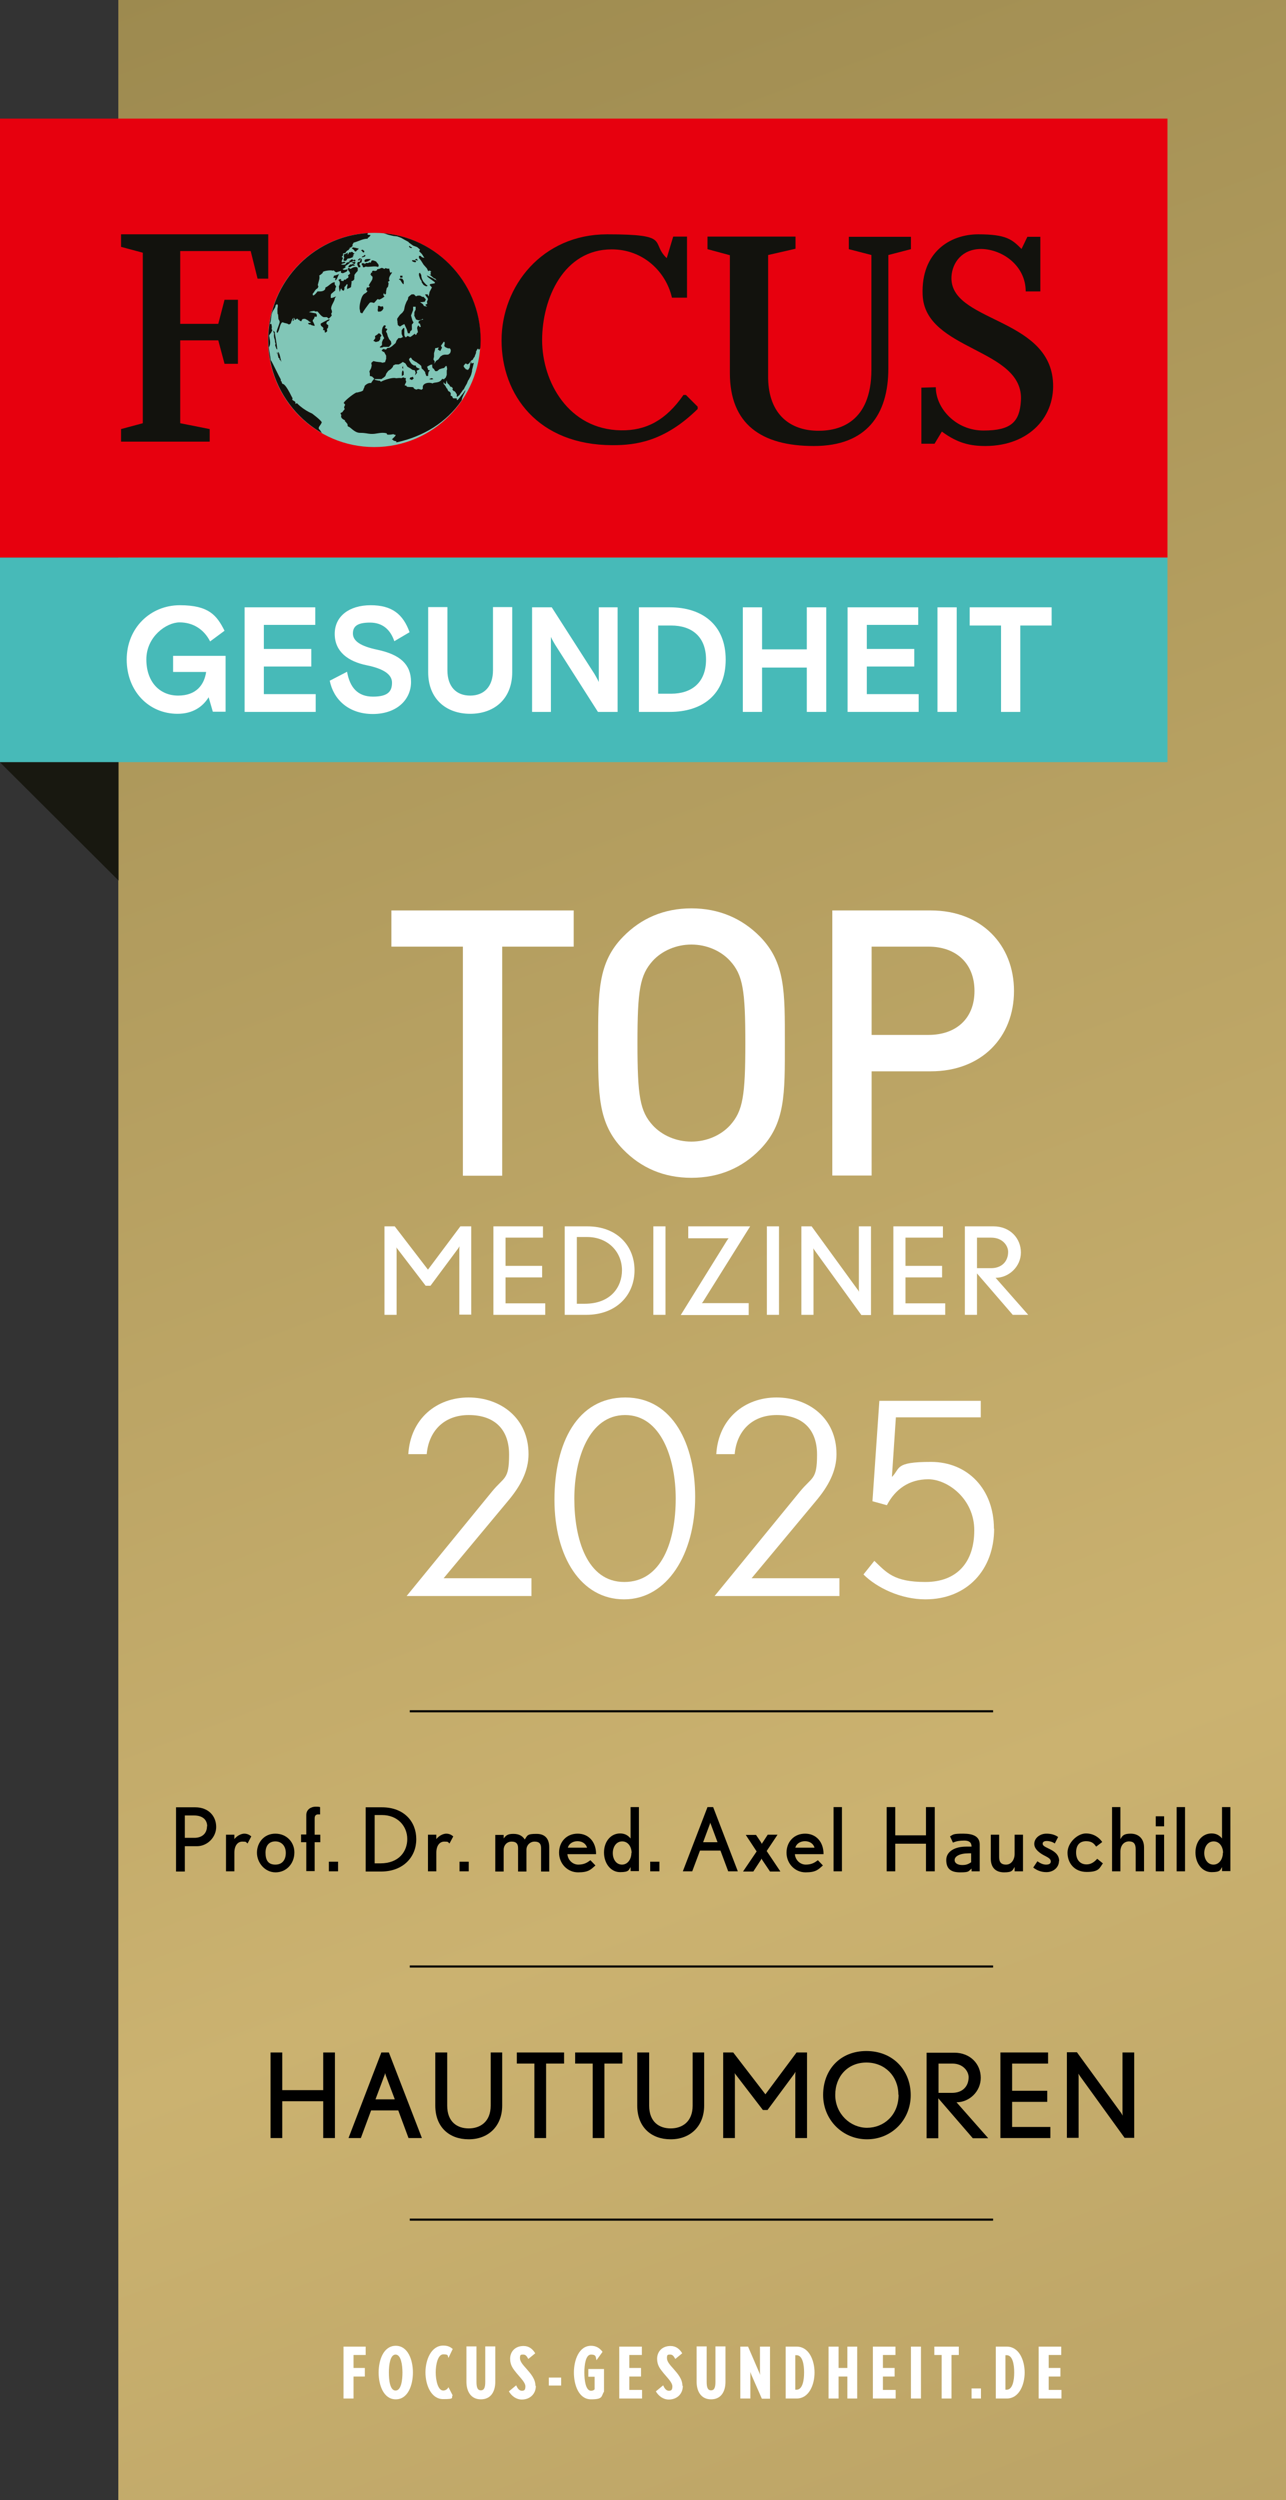 <svg viewBox="0 0 615.1 1195.1" xmlns="http://www.w3.org/2000/svg" xmlns:xlink="http://www.w3.org/1999/xlink"><rect x="0" y="0" width="615.1" height="1195.1" fill="#333333" stroke="none"/><clipPath id="a"><path d="m56.6 0h558.5v1195.1h-558.5z"/></clipPath><linearGradient id="b" gradientTransform="matrix(611.297 1881.38 1881.38 -611.297 -3413112.5 1108952.5)" gradientUnits="userSpaceOnUse" x1="0" x2="1" y1="1814.2" y2="1814.2"><stop offset="0" stop-color="#a28c55"/><stop offset="0" stop-color="#9d8a4f"/><stop offset=".5" stop-color="#cbb270"/><stop offset="1" stop-color="#a28c55"/><stop offset="1" stop-color="#9d8a4f"/></linearGradient><clipPath id="c"><path d="m0 0h615.1v1195.1h-615.1z"/></clipPath><clipPath id="d"><path d="m128.3 162.5c0 28.3 22.8 51.2 50.8 51.2s50.8-22.9 50.8-51.2-22.8-51.2-50.8-51.2-50.8 22.9-50.8 51.2"/></clipPath><clipPath id="e"><path d="m0 0h615.1v1195.1h-615.1z"/></clipPath><g clip-path="url(#a)"><path d="m56.6 0h558.5v1195.1h-558.5z" fill="url(#b)"/></g><g clip-path="url(#c)"><path d="m240.2 452.5v109.5h-18.8v-109.5h-34.2v-17.3h87.2v17.3" fill="#fff"/><path d="m363.5 549.5c-8.5 8.7-19.5 13.5-32.8 13.5s-24.1-4.8-32.6-13.5c-12.2-12.5-12-26.5-12-50.9s-.2-38.5 12-50.9c8.5-8.7 19.4-13.5 32.6-13.5s24.2 4.8 32.8 13.5c12.2 12.5 11.9 26.5 11.9 50.9s.3 38.4-11.9 50.9m-14.3-90.2c-4.4-4.8-11.2-7.8-18.5-7.8s-14.1 3-18.5 7.8c-6.1 6.8-7.3 13.9-7.3 39.3s1.2 32.6 7.3 39.3c4.4 4.8 11.2 7.8 18.5 7.8s14.1-3 18.5-7.8c6.1-6.8 7.3-13.9 7.3-39.3s-1.2-32.6-7.3-39.3" fill="#fff"/><path d="m445.2 512.1h-28.3v49.8h-18.8v-126.7h47.1c24.2 0 39.8 16.4 39.8 38.5s-15.5 38.4-39.8 38.4m-1.1-59.6h-27.2v42.2h27.2c13.1 0 22-7.7 22-21s-8.9-21.2-22-21.2" fill="#fff"/><path d="m0 364.3v.1l56.7 56.5v-56.7z" fill="#181810"/><path d="m0 266.5h558.4v97.8h-558.4z" fill="#47bab8"/><g fill="#fff"><path d="m60.6 315.3c0-15.2 11.4-26 25.4-26s17.7 4.9 21.4 12.2l-6.9 5.1c-3-5.9-8.3-9.1-14.6-9.1s-15.9 6.8-15.9 17.7 6.5 17.3 15.2 17.3 12.5-5.2 13.4-11.3h-15.8v-7.7h25.1v26.7h-6.1l-2-6.9c-2.9 4.6-7.6 7.9-14.9 7.9-13.7 0-24.3-10.8-24.3-26"/><path d="m117 290.3h33.8v8.4h-24.6v11.5h22.7v8.4h-22.7v13.2h24.8v8.5h-34"/><path d="m157.9 325.3 8.1-4.2c1.3 7.4 5 11.9 12.4 11.9s9.1-2.7 9.1-6.7-4.2-6.7-12.1-8.3c-8.9-1.8-15.3-6.5-15.3-15s7-13.7 17.2-13.7 15.5 4.3 18.6 12.9l-7.3 4.3c-1.9-5.7-5.8-8.9-11.6-8.9s-8.2 1.6-8.2 5.2 3.6 6.1 11.8 7.8c10.7 2.3 16 6.9 16 15.4s-6.9 15.3-18.3 15.3-18.8-6.8-20.6-16"/><path d="m204.8 321.3v-31.1h9.2v30.2c0 7.8 4.2 12.1 10.9 12.1s10.9-4.4 10.9-12.1v-30.2h9.2v31.1c0 12.8-8.6 19.9-20.1 19.9s-20.1-7.1-20.1-19.9"/><path d="m254.5 290.3h9.4l20.4 31.8s1.7 2.9 2.1 3.9v-35.7h9v50h-9.4l-20.4-32s-1.7-2.8-2.1-3.9v35.9h-9"/><path d="m305.6 290.3h14.8c15.3 0 26.7 8.2 26.7 25s-11.3 25-26.7 25h-14.8m15.4-8.7c9.9 0 16.7-5.4 16.7-16.3s-6.7-16.3-16.7-16.3h-6.2v32.6z"/><path d="m355.3 290.3h9.2v20.1h21.4v-20.1h9.3v50h-9.3v-21.2h-21.4v21.2h-9.2"/><path d="m405.4 290.3h33.8v8.4h-24.6v11.5h22.7v8.4h-22.7v13.2h24.8v8.5h-34"/><path d="m448.4 290.3h9.2v50h-9.2z"/><path d="m478.8 299h-15v-8.7h39.2v8.7h-15v41.3h-9.2"/></g><path d="m0 56.7h558.4v209.8h-558.4z" fill="#e7000e"/><path d="m128.2 162.5c0-28.3 22.8-51.2 50.8-51.2s50.8 22.9 50.8 51.2-22.7 51.2-50.8 51.2-50.8-22.9-50.8-51.2" fill="#81c6b7"/></g><g clip-path="url(#d)"><path d="m133.1 171c.2 0 .5.2.6.4v.5c.5.2.7.7.8 1.1v-.4c-.4-1.2-.6-3.4-1.4-4.4-.2.3-.2.8 0 1.2h-.2c-.1-.4-.2-.8-.4-1.1v.7c.4.2.6 1.5.7 2.1m-.8-4.2h.4s-.2-.2-.2-.2c0-.3-.4-3.3-.8-5.4-.2-1.2-.4-2.1-.4-2.2.3-.4-.6-.8-.7-1.1 0 .5.2 1 .4 1.5-.1.3-.1 1.2 0 1.8 0 .2.1.5.2.6 0 .4.4 1.1.2 1.5l.3.8-.2.9c0 .1.7 1.7.7 1.8m60 12.8.8-.5v-1.4s-.4-.8-.4-.8l-.3.4-.2.9v1.5zm-36.2-24.8.2-1.1h-1.3c-.8.4-1.5.8-1.6.9-.2 1.4 1 1.3 1.3 2.2l-.2.9h.7c.1.3.2.8.2 1.2.4 0 .9-.4 1.1-.7 0-.3 0-.8-.2-1l.6-.6v-.5c-.1 0 .2-.4.2-.4-.1-.4-.6-.8-.9-.9m21.3-29.6-.5.3-.4-.3-.3.4c-.4.1-1 0-1.3 0l-.3.4h-.7s.5-.3.5-.3c-.4.1-1 0-1.4 0-.1.3-.1.7 0 .9l.4.3v.5s.3.3.3.3c.4 0 .8-.2 1.2-.4 1.1.5 4.4-.5 5.7.2l.3-.2c.5-1-.7-1.6-1.1-2.4-.7-.2-2.4-1.3-2.4.4m15.4 49.7-.5.3v.4s.4.6.4.6v-1.4zm-18.4-49.9c.9.1 2.4-.6 2.8-1.4-.5.1-3.7-.4-2.8 1.4m-27.2 29.3.5.6h.7c.5.5 1.3.5 2 .7 0-.5-.3-1.2-.6-1.6v-.4s-1.6 0-1.6 0c.2.2.3.4.4.6-.3-.2-1.1 0-1.4.1m10.4-1.6-.2-.3c-.2 0-1.4.6-2.5 1.2h1.3c.5-.1 1-.5 1.3-.9m41.7-29.2-.7.3h-.2s.4.3.4.3l1.1.3-.5-.8zm-2.2 57.9.2-.2.6-.5-.5-.8-.7.3h-.4s-.4.8-.4.8l.8.3.4.2zm4.2-47.9.2.5.2.3v.5c.1 0 .8 1.1.8 1.1l.4.3 1 .5.7-.3-.6-.4-.9-.9-.9-1.1v-.4h-.2l-.3-.9-.2-1v-.5c-.1 0-.6-1-.6-1l-.5.3v.9s.4 1.3.4 1.3l.4.9zm-5.4-16.2-.3.4.6.6h.4s.4.1.4.1c0-.1 0-.1 0-.1v-.3s-.6-.2-.6-.2l-.6-.6zm1.2 6.9v.4s.7.4.7.4l.9.2.4-.6-.8-.4h-1.1zm9.2 57h.1l.9-.2-.6-.4h-.5c0 .1-1 .4-1 .4l1 .2zm-15-47.7.5.7.7 1.1.6.4v-.9s0-.7 0-.7l-.3-.5-.3-.5-.9-.2-.8.3.3.4zm1.2-1.9h-.4-.7v.9s1.1 0 1.1 0zm-19.1-12.4c-.2 0-.6.1-.7.3l.6.4v.2c.1.2.5.4.8.4l.2-.7c-.2-.1-.7-.4-.8-.7m9.8 46.5h1.3 1.4l.6-.6.6-.8-.2-1.2-.9-1.1-.3-.7-.3-.6-.4-1.5-.5-.8.7-1.2-1.2-.5.5-1.1-.7-.2h-.2s-.7 1-.7 1l-.3 1.3v1.5c.1 0 .5 1.3.5 1.3l.5.9v.2c.1 0-.5.6-.5.6l-.5 1.3v1s0 .4 0 .4l-1.1.9.4.3 1.2-.2zm-9.5-43.3h-.5c0 .1-.3.5-.3.5.5 0 1.6-.2 1.8-.8-.2-.7-.8 0-1 .2m-14.1 9.5c0 .3-.2.7-.4.8l1.3.3-.3.6s.1.5.1.5l.5-.5c.6-.8.7-1.7 1.3-2.6-.8.3-1.6.7-2.5.8m8-3.3-.6-.2c.2-.5-.7-.2-.7.1v.2c0 .3.3.6.4 1l.4.3c0 .2.1.6.3.8-.3.4-.7.7-1.1.9l.3.6-.2.7c-.5 0-.9.5-1.2.8s0 0 0 0h-.7s-.4.7-.4.7l-1.3-.3.3-.4v-.2s-.6-.1-.6-.1l-.5.3-.3.2c1 .6.9 2.1.3 2.9 0 .9.3 1.8.3 2.7.3-.4.5-1 .6-1.5h.4s.1.6.1.6l.8.4c.5-.4.5-1.3.4-1.8.4-.1.9-1 1.2-1.4l.4.3c-.2.7-.4 1.4-.2 2.1.5-.4 1.3-.5 1.8-1 0-.9.4-1.9.2-2.8.5 0 .9-.3 1.2-.7 0-.1.1-.2.2-.3-.2-.7.2-1.3 0-1.9.5-.9 1-1.3 1.6-2 0-.1 0-.5 0-.8 0-.2 0-.4 0-.6-.7-1-2.6-.2-3.3.4m6.3-17.2h-.4c-25.3 2.6-46.6 24.6-46.6 51.1s11.4 36.1 26.7 45.1c0 0 .1-.4.1-.5 0-.2-.5-.9-.7-1.1v-.2c-1.9-1.3.3-2.2.7-3.9-.8-1.3-4.5-4-4.6-4.1-2.1-.9-4-2.1-5.8-3.6-.5-.4-1-.9-1.5-1.4-.2.2-.5.3-.7.3v-.7c.1 0-.2-.3-.2-.3-.3-.3-.9-.5-1.2-.8-.2-.2-.2-.5 0-.4v-.5c-.2-.3-.7-1.3-1.3-2.5-1.1-2-2.5-4.4-3.5-4.3-.2-.3-.4-.7-.4-1.1l-.4-.3c0-.2 0-.4 0-.6s0 0 0 0c0-.2-.2-.5-.3-.7-.5-.8-2.3-4.6-3.5-6.9-.5-.9-.8-1.6-1-1.7v.5c0-.9-.4-3.3-.7-5-.1-.8-.2-1.4-.2-1.7.9-1.3.6-3 .3-4.5 0-.3-.1-.7-.2-1 0-.2.8-1.4 1-1.4 0-.5.5-.8.5-1.3l-.3-.6c.3-.8 0-1.6-.1-2.4-.2.2-.5.1-.7 0 .1-.3.2-.6.3-.9.3-1.3.3-3 .7-4.2.3-.9.7-1.5 1.1-2.1.2-.3.3-.6.5-.9 0-.2.1-.5.1-.7l.6-.6c.3 0 .4.4.5.6 0 .4-.1 1-.2 1.6 0 .9 0 2 .1 2.6h.2s.2 2.3.2 2.4c.3.3.5.8.6 1.2-.2 1.3-1.2 3.3-1.5 4.8l.3.6c1.3-1.4 1-3.8 2.3-5.1h.5c.8.5 1.9.3 2.7 1 .4 0 .9-.4 1.1-.7 0-.2 0-.4.1-.5.1-.5.4-.8.5-1.3.2-.3.5-.6.8-.7-.3.4-.5 1-.6 1.5-.2 0-.4.2-.5.3 0 0 .8-.5 1-.5 0-.4.2-1 .5-1.3v.7c-.1 0 .2.3.2.3 1.4-.9.7-.8 1.8.2v-.5c.1 0 .2.5.2.5.2.3.8.6 1.1.3.2-.3 0-.2-.2-.1 1-1.2.4-.7 1.8-.9.3.2 1.8.8 1.8 1.2.1 0 .2.1.3.2h1.6v-.8c.4-.3.9-1.1.9-1.7l.9.2.2-.9-.5-.8-3.3-.6c.8-.4 1.8-.5 2.6-.6l.2.3h1.3c.9 1 1.6 2.2 2.9 2.7h1.6l.8.7c.6-.4 1.1-1 1.5-1.5l-.3-.8.4-.8c0-.5-.2-1.1-.4-1.6s0-.1 0-.2c0-1.6 1.6-3.2 1.8-5l.6-.6c-.9 0-1.6.8-2.6.6 0-.3 0-.7 0-1.1 0-.3.1-.5.2-.8l2-1.7c-.2-.5.1-1.4.4-1.8l-.7-1.1v-1c-1.6 0-2.8 1.9-4.4 2.5l-.2.9c-.9 1.2-2.4 1-3.6 1-.4.5-1.1 1.4-1.7 1.8-.2 0-.4.2-.5.2v-.2l-.2-.6c1-1 1.1-2 2.4-2.7l.4-.8-.3-.8c.2-.9.5-1.7.7-2.6.1-.6.2-1.2 0-1.9.6-.3 1.2-.8 1.7-1.3v-.4c.8-.6 3.9-1 4.8-.6l.3-.2.6.4v.2s.8.4.8.4c.7-.3 1.5-.5 2.2-.7v.9s.9.2.9.2c.6-.2 1.2-.5 1.8-.8l.4-.6v-.5c-.6.2-1.2.3-1.8.3l-.6-.4c.2 0 .5-.2.7-.3s0 0 0 0c.3-.2.7-.4.9-.7l-.4-.3c.9-.6 1.9-1.2 2.7-2-.6 0-1.3 0-1.9.3l-.6.8c-.4.2-1.6.2-2.1 0l1-.5h.4s.8-.4.8-.4c-.2-.2-.5-.4-.8-.4l-.7.3-.4-.3c0-.6.5-1.1.6-1.7v-.2l-.6-.4.6-.6c.1-.3.1-.7 0-.9l.5-.3h.7c.3-.8 1-1.4 1.7-1.6v-.4s.6-.3.6-.3l-.3-.2h-.1c0-.1 1-.3 1-.3v-.2s.6-.4.6-.4c-.4-.8.4-1.2.4-1.6 2.4-.6 4.3-1.9 6.8-1.9v-.4c.4-.1 1.4-1 1.3-1.4-1.2.1-1.6-.4-1.5-.4l.6-.7-.9-.3m8.3-.8-1.3 1.1 1.5.4 2.1.7 2.2.5 1.8.2 1.9.7 1.4.8 2.2 1.2v.2s2.1 1.5 2.1 1.5l1.9.7.5.4.9.8-.4.8 1.3 1.3 1.2 1.9-1.1-.3-.8-.7h-.7v1l1 1.3 1.2 1.9 1.6 1.8s.6 1.3.6 1.3l.8-.3.8.7h-.5c0 .1.2 1.3.2 1.3h-.4c0-.1-.4-.2-.4-.2l1.9 1.6.4.3.6.2s0 0 0 0l1.3 1.6-.7-.8-.4-.3h-.4s-.4-.4-.4-.4h-.1l-.7-.4-2.7-1.3.2.3.3.5.4.3.8.6 2.2 1.6v.5s-2.2.4-2.2.4l-.3.4 1.1 1.2-1.1 2.1-.3 1.4-.2.8-.4-.8v-.2h-1.2v.3c.1 0 .7 1 .7 1l.4.4.2.7-.5 1.1.2 1-1 .5.9.9-1.3-.3h-.2s-.5-.9-.5-.9l-1.4-1h1.1s1.2-.2 1.2-.2l.5-1.1-1.1-1.2h-.7c0-.1-1-.6-1-.6h-1.1s-.7.3-.7.3h-.2s-.6-.6-.6-.6l-.3-.3h-1.1s-.4.3-.4.3l-.4.3-.8.7-.2 1.1-.7 1.2-.6 1.5-.3 1.1v.2s0 0 0 0l-.3 1.3-.7 1-1.2 1.1-.3.4-1 1.4v1s.1 0 .1 0v.7s.2 1.4.2 1.4l1 .7 1.1-.7 1-.5.6 1.3.6 1.3.5 1.8h.9s.2-.9.2-.9l.8-.7v-.5c.1 0 0-.7 0-.7v-1.4s.4-.4.4-.4l.4-.6-.5-.8s0 0 0 0l-.7-2.5.5-1.3.5-1.3v-1.2-.4s1.2 0 1.2 0v.4 1s-.6 1.2-.6 1.2v1.4s-.1.2-.1.2l.9 1.9 1.2.4 1.2-.2.8-.5.2.4h-.5c0 .1-.7.2-.7.2l-.3.2h.1s-.1 0-.1 0h-.2c0 .1-.5.5-.5.5v.7s.7.4.7.4v-.2s.1.7.1.7l.3.8-.5.3-.7-.9-.4.6-.2.7.2 1 .2 1-.6.6v.4s-.6.3-.6.3l-.3-.6-1.4 1.1-.8.5-1.2-.5h-.1l-.8.7-.6-.7v-.2c-.1 0-.1-.9-.1-.9v-1.2s0-1.5 0-1.5h-.4c0-.1-.9 1.1-.9 1.1v1.7s.4 1 .4 1l.2.5-1 .5h-1.1s-.9 1.1-.9 1.1l-.5 1.3-.8.7-.9.8-1.1.7-1.2.2-.3.4-.3.3-1.3-.3-.8.7.8.7h.4s1 1.8 1 1.8v1.6c-.1 0-.5 1.5-.5 1.5s-1.2.3-1.2.3l-1.1-.3h-.4s-1.6-.2-1.6-.2l-1.3-.3-.6.5-.4.4.2 1.2-.3 1.3-.8 1.5.2 1v1.2s1.1.3 1.1.3l.7.7.4.5h.9s.7 0 .7 0h1.8s.5-.4.5-.4l.5-.3.8-.7.5-1.3.9-1.2 1.3-.9.9-1 .2-.7 1-.5h1.6s1-.5 1-.5l.7-.5.3-.2.3.2.9.5.5.8.5.8 1.4.8 1 .7 1.1.2.4 1.1-.3 1.3 1-1.2-.2-1 1-.5.5-.4-1.2-.5-.6-.4v-.4c.1 0-.3-.3-.3-.3h-.7s-1-.6-1-.6l-.7-.9v-.2h-.1l-.5-.9v-.5c-.1 0 .7-.7.7-.7l.4.3.3.6.8.6 1 .6h.2c0 .1.6.5.6.5l1 .7.8.7.2 1.2.8.7.9 1.1v.5c.1 0 .5 1.3.5 1.3h.9s0-.8 0-.8l.2-1.1.6-.8-.9-.2v-.5c-.1 0-.4-1-.4-1l.8-.5 1-.5h.9s.9-1 .9-1v-.3-.3s-.6-.9-.6-.9l.3-1.3v-1.7s.5-1.7.5-1.7v-.4s.1-.3.1-.3h.5c0-.1 1.2-.3 1.2-.3l-.3.6-.2.4.6.3.6.4.6-1.2.2-.3v-.2s-.5-.8-.5-.8l.7-1 .7-1 .4.3v.7s-.2 1.1-.2 1.1l.6.6 1.2.5h.9s0 0 0 0l.4.7v.5c.1 0-.3 1.1-.3 1.1l-.9.7h-.5c0 .1-1.1 0-1.1 0l-1 .2-1.1.7-1 1.4-1.1.7-.7 1.1-1 .2-.2 1.1.2 1 .6.4.7 1.1h.9s1.1-.9 1.1-.9l1.2-.4 1-.2.9-1h.2s.2.3.2.3l.2 1.2-.2.7v.9s0 1.2 0 1.2l-.3.8-.2.5c-.3.2-.6.5-.8.8l-.9-.2c-1.3 2.3-3.8 1.4-4.6 2.2-1.6-.8-5.3-.2-4.6 2.4l-.6.6-1.7-.4-.7.3c-.6 0-1.4-.4-1.6-1.1-.9-.2-2.5 0-3.1-.3l-.3-.5h-.7c0-.7.6-1.2.7-1.9l-.3-.8.2-.9h-.5c0 .1-.6-.3-.6-.3-.4 0-.8.2-1.2.4-.5-.3-1.9 0-2.5 0-1.3-.6-5.7.8-7 1.6h-.4s-.2-.4-.2-.4c-.8 0-1.6-.2-2.4-.4l-.3-.5c-.5.2-1.3 1.5-1.6 2-1.1-.2-2.3.5-3.1 1.4 0 .6-.4 1.1-.6 1.6v.3c-.4.8-2 .9-2.8 1.2h-.4c-.7 0-5.3 3.5-6.1 4.8 0 .1-.1.2-.1.3.3.2.6.5.7.9-.3.3-.5.9-.5 1.3l.3.6c-.2.4-1 1.1-1 1.4-.3.2-.7.4-1 .5 0 .4.2.8.4 1-.6 1.3.8 2.1 1.7 2.5v.5c.6.3.7.9 1.2 1.2-.2.2.3.5 0 .7l.3.6c1.1 0 2.9 3 5.7 3s3.3.4 5.1.5c2.8.2 4.7-1 7.6-.3l.3.6c.6.2 2.4 0 3-.2l.4.3h.5c.7.5-2.1 2.2-1.5 2.4h.4c0 .1.2.4.2.4l1.5.4-.3.4h.5c12.7-2.8 23.7-9.5 30.9-20 .1-.3.3-1.4.4-1.6.3-.4.4-1.1.7-1.5.2-.3.2-.6.4-.8.1-.2.1-.2.2-.4v-.3s.1-.3.1-.3h-.1c0 .1-.2.4-.2.4l-.4.6-.6.8c-.5.5-.8 1-1.3 1.6l-1 1.2c-.3.3-.4 0-.6 0 .9-1-1.4-.6-1.6-.7-.7-.6 0-.9-1.1-1.2l-.2-.3c.4-.9-.2-1.7-1-1.9-.1-.2-.3-.5-.4-.7 0-.2-.2-.4-.2-.6h-.2c-.4-.7-.8-1.7-1.4-2l-.2-1c.4.2.6.7.9.9l.3-.2.3-1.6.4 1.3.9.9.5.8.7.2.5.6-.2.7s.4.3.4.3v.2s.6.2.6.2l.6.6v.2s.5.6.5.6v.7.9-.2s1.2-.9 1.2-.9l.7-1 .3-.4.9-1.3h.2c0-.1.8-1.6.8-1.6l.7-1.2.6-1.5.3-.4.8-1.5s0 0 0 0l.4-1 .4-1.6v-.5s.4-1.6.4-1.6l.4-1.6-.2-.3-.5.3h-.4s-.2-1.1-.2-1.1l-.4 1.6-.3 1.6-.7 1h-.4s-.2-.4-.2-.4l-.3.4-.3-.6h-.2s-.5-.7-.5-.7l-.2-.3v-.4s.8-1 .8-1h.4s.6.4.6.4l.8-.5.7-1 .5-.5s.5-.2.5-.2l.4-.8.6-.8v-.2s.6-1.5.6-1.5v-.7c.1 0 .7-1.3.7-1.3l.2.3v-.2s.1-.2.1-.2l.2.3.2.3.5-.5.2-.4v-.3l.3-.6c.1-1.4.8-2.8.8-4.2 0-26.7-21.6-50.2-47.2-52.6m-14.8 14.2v-.2c-.1 0-.3-.1-.5-.1.3 0 .6-.2.9-.3-.2 0-.3-.2-.4-.3.2-.3.5-.6.8-.7-.4 0-.8-.3-1-.7-.3-.1-.7-.1-.9 0l-.3.4v-.4s-.4.1-.4.1c-.2.2-.4.5-.4.8l-.5.3.2-.9h-.2c-.5.3-1.1.8-1.8.7.4.7-.3.7.3 1.7 0 .1-.2.2-.2.4-.1.2-.2.4-.2.7.2.6.8.4 1.3.3.2-.4.4-.7.7-1 1 0 1.8-.4 2.7-.8m10.7 40.7 1.5-.4.7-1v-.9s.6-.8.6-.8l-.7-.9-.7-.2-.6.6-1.1.7v.6h.1v.5s-.9 1.2-.9 1.2l1 .5zm1.7-14.6h.7s.8-.6.8-.6l.5-.8v-.2c.1 0-.3-1-.3-1l-.3.2h-.9s-.4-.3-.4-.3h-.7v.8.5s-.1.2-.1.2v1s.6.4.6.4zm5.9-18.6c-.2-.1-.5 0-.7 0l-.4-1.7v-.3c-.6.3-1.3 0-1.9-.2v.2s-.4.2-.4.2h-.1s0 0-.1 0c-1.2-.8-1.4-.3-2.2 0-.3 0-.6.2-1.1.2v.4c-1.1.9-1.5 0-2.2.4l-.3.4.2.3-.8.3.2.3-.4.6h.4c0 .4.3.6.6.7.2.4.1.9 0 1.4-.5 1.2-1.7 2.4-1.7 3.2h.6c0 .1-.6.7-.6.7h-.9c0 .1-.3 1.3-.3 1.3l.6.4c-.7 1.2-1.4 1-2.1 1.9-.5.6-1 1.7-1.5 4.1-.2 1.1-.2 1.7-.2 2.2 0 .6.3 1.1.3 2l.6.4h.5c.1-.4.8-1.4 1.5-2.4.9-1.2 1.8-2.5 2.1-2.7.6-.2 1.2 0 1.8.2.6-.2 1.1-1.4 2-1.9l.4.3c.8 0 2.1-1 2.8-1.5-.3 0-.5-.4-.6-.8 0-.1 0-.2 0-.3l.4-.6v.5c.1 0 .5.3.5.3l.4-.6c-.2-.8.2-1.7.3-2.5l.6-.6.3-1.6-.3-.8.8-.5c-.2-.3-.3-.6-.3-.9 0-1 .8-2.1 1.4-2.9v-.5zm-14.4-6.3.3-.2h-.3s-.2-.1-.2-.2 0 0 0-.1c0 0-.2.1-.3.2s0 0 0 0l-.2-.3-.4.3s-.3.2-.3.2l-.3.4.6.2s0 0-.1 0c.2-.3.5-.5.8-.7h.1s.2 0 .2 0l-.3.2v.4h-.8c.3.1.7.1 1.1 0h.2v-.4zm-.6 3.9c.1-.3.1-.7 0-1l-.4-.3.2-.9.8-.3.2-1.1c-.1 0-.2 0-.4 0s0 0-.1 0c0 0-.2 0-.2.1 0 .3-.2.7-.4.8h-.7c-.9.8-.1 2 .3 2.7l.7-.3zm-3.1-3.2.4.3.5-.3-.3-.6c-.3 0-.9.4-1.2.2l.3-.4-1 .2c-.1.4-.7.6-1.1.7.3.2.7.5 1 .5.4-.1.9-.3 1.3-.6m.2.6h-.5c0 .1-.8.4-.8.4h.2.5l.4.3.4.3.3-.4.3-.4-.4-.3h-.5zm-.2-7.1-.7.3v.4c.5 0 1.1.8 1.4 1.3h.5c.3-.5.7-.8 1.1-1v-.4c.1-.1 0-.2 0-.2h-.2v.1h-.5c0-.1 0-.1 0-.1l-1.5-.3zm-2 8.6.5-.4h.7s.3-.2.3-.2h.4c0 .1.2.2.2.2l.6.4-.3.2h-.9s-1.1.7-1.1.7h-.7s-.2-.2-.2-.2l.4-.6z" fill="#12120d"/></g><g clip-path="url(#e)"><path d="m68.3 203.1v-82.3l-10.4-2.8v-6h70.4v21.2h-5.1l-3.3-13.2h-33.7v34.8h18.2l3-11.5h6.4v30.6h-6.4l-3-11.2h-18.2v39.6l14.1 2.8v6h-42.4v-6l10.4-2.8" fill="#12120d"/><path d="m328.6 142.3h-7.2c-2.9-12.6-13.9-23.1-28.8-23.1-23 0-33.3 23.5-33.3 43.4s12.6 42.7 37.7 43.1c12 .2 21.5-4.8 29.9-16.9h1.2l5.6 5.6v1.1c-15.9 15.6-29.7 17.3-40.6 17.3-35.8 0-53.2-24.1-53.2-50.1s19.5-50.7 50.5-50.7 20.5 3.8 28.5 11.4l3.1-10.3h6.6" fill="#12120d"/><path d="m338.4 113.1h42.1v5.8l-13.1 3v58.9c.3 17.6 10.8 24.8 23.2 25.1 11.2.3 26.1-4.3 26.2-29v-55l-10.8-2.8v-5.9h29.7v5.9l-10.8 2.8v54.2c0 22.2-10.5 37.1-35.6 37.1s-40.2-10.4-40.2-34.9v-56.3l-10.7-2.9" fill="#12120d"/><path d="m447.6 185.1c0 10 9.5 20.7 22.8 20.7s17.3-4.2 17.9-14.2c1.7-25.3-46-23.7-47-50.7-.8-20.3 13.1-28.9 26.6-28.9s16.2 2.5 20.7 7l2.8-5.8h6.2v26.1h-7c0-12.3-11.1-20.1-21.2-20.3-9.4 0-13.9 6.7-14.3 13.1-1.3 21.7 45.8 19.3 48.5 49.7 1.5 17-11 31.3-32.2 31.4-7.3 0-13.3-1.3-20.9-6.9l-3.5 5.8h-6.3v-26.8" fill="#12120d"/><path d="m225.4 628.5v-42.3h-5.2l-15.5 20.7-15.9-20.7h-4.9v42.3h5.8v-30.7c0-.8-.1-1.6-.1-1.6s.3.6.6.9l13.4 17.5h2.3l13.3-17.9c.2-.3.6-1 .6-1s-.1.9-.1 1.6v31.1h5.8" fill="#fff"/><path d="m260.8 628.5v-5.5h-19v-12.4h17.5v-5.5h-17.5v-13.5h17.9v-5.4h-23.7v42.3z" fill="#fff"/><path d="m297.5 607.2c0 7.9-5.3 16-17.8 16h-3.8v-31.9h4.9c10.1 0 16.7 7.2 16.7 15.9m6 0c0-11.5-8.2-21-22.6-21h-10.8v42.3h10.3c14.5 0 23.1-9.5 23.1-21.3z" fill="#fff"/><path d="m318.3 628.5v-42.3h-5.8v42.3z" fill="#fff"/><path d="m358.7 586.2h-29.5v5.7h18.1 1.2s-.5.6-.8 1.1l-22.1 35.6h32.5v-5.7h-21.2c-.5 0-1.2 0-1.2 0s.4-.4.7-.9l22.4-35.8" fill="#fff"/><path d="m372.6 628.5v-42.3h-5.8v42.3z" fill="#fff"/><path d="m416.6 628.5v-42.3h-5.8v29.9c0 .5.1 1.4.1 1.4s-.4-.8-.8-1.2l-21.9-30.1h-4.9v42.3h5.8v-30.4c0-.5-.1-1.4-.1-1.4s.5.8.8 1.2l22.2 30.7h4.6" fill="#fff"/><path d="m452.1 628.5v-5.5h-19v-12.4h17.5v-5.5h-17.5v-13.5h17.9v-5.4h-23.7v42.3z" fill="#fff"/><path d="m482.2 598.4c0 4.5-3 7.8-8.2 7.8h-6.7v-14.6h6.8c5.5 0 8.1 3.9 8.1 6.8m9.6 30.1-15.6-17.7c6.3 0 12.1-5.3 12.1-12.1s-5.2-12.5-13.1-12.5h-13.7v42.3h5.8v-19.8l17.1 19.8z" fill="#fff"/><path d="m254.2 763v-8.6h-42l30.5-36.6c6.3-7.4 10.1-14.7 10.1-22.7 0-17.3-13.4-27.1-28.7-27.1s-27.8 10.2-28.8 27.1h8.8c.9-10.6 7.9-18.7 20.1-18.7s19.3 6.7 19.3 18.9-2.3 10.5-8.2 17.7l-40.8 49.9h59.6" fill="#fff"/><path d="m323.2 716.3c0 20.4-6.7 39.9-24.6 39.9s-23.9-20.7-23.9-39.8 7-40 24.3-40 24.2 21.1 24.2 39.9m9.3-.8c0-24.8-10.5-47.5-33.4-47.5s-33.9 21.6-33.9 48.9 12.7 47.6 33.3 47.6 34-21.6 34-49z" fill="#fff"/><path d="m401.5 763v-8.6h-42l30.5-36.6c6.3-7.4 10.1-14.7 10.1-22.7 0-17.3-13.4-27.1-28.7-27.1s-27.8 10.2-28.8 27.1h8.8c.9-10.6 7.9-18.7 20.1-18.7s19.3 6.7 19.3 18.9-2.3 10.5-8.2 17.7l-40.8 49.9h59.6" fill="#fff"/><path d="m475.4 730.7c0-18.7-12.4-31.9-30.1-31.9s-14.5 3.1-18.7 7.2l1.9-28.5h40.6v-7.9h-48.5l-3.3 48 6.9 1.9c4-7.7 10.7-12.4 19.8-12.4s22 9.2 22 24.4-8.2 24.7-23.4 24.7-18.6-4.6-24.4-10.1l-5.2 6.5c6.4 6.4 17.9 11.9 29.6 11.9 20 0 32.9-14.2 32.9-33.8" fill="#fff"/><path d="m196 818h279z" fill="none" stroke="#000" stroke-miterlimit="10"/><path d="m99 873c0 3.5-2.5 5.5-6 5.5h-4.6v-10.7h4.4c3.9 0 6.3 1.9 6.3 5.2m4.3.3c0-5.3-3.8-9.4-10-9.4h-9.2v30.7h4.2v-12.1h5.8c5 0 9.2-4.3 9.2-9.2z"/><path d="m120.2 877.8c-1.1-.9-2.1-1.3-3.4-1.3s-3.4.9-4.7 2.6v-2.1h-4v17.5h4v-8.9c0-3.4 1.6-5.3 3.8-5.3s1.6.2 2.5.9z"/><path d="m136.7 885.7c0 3.1-1.5 5.6-5 5.6s-4.7-2.2-4.7-5.7 1.8-5.4 4.7-5.4 5 2.1 5 5.5m4.1-.3c0-4.7-3.6-8.9-9.1-8.9s-8.8 4.4-8.8 9.1 3.7 9.4 8.9 9.4 9-4.2 9-9.5z"/><path d="m153.2 880.7v-3.7h-2.7v-7.8c0-1.3.6-1.8 1.4-1.9h1.2v-3.5c-.8-.2-1.3-.2-2.1-.2-2.2 0-4.5 1.3-4.5 4v9.3h-2.5v3.7h2.5v13.8h4v-13.8h2.7"/><path d="m161.7 894.5v-4.6h-4.4v4.6z"/><path d="m194.8 879.1c0 5.7-3.8 11.6-12.9 11.6h-2.7v-23.1h3.5c7.4 0 12.1 5.2 12.1 11.5m4.3 0c0-8.4-5.9-15.2-16.4-15.2h-7.8v30.7h7.4c10.5 0 16.8-6.9 16.8-15.4z"/><path d="m216.8 877.8c-1.1-.9-2.1-1.3-3.4-1.3s-3.4.9-4.7 2.6v-2.1h-4v17.5h4v-8.9c0-3.4 1.6-5.3 3.8-5.3s1.6.2 2.5.9z"/><path d="m224.2 894.5v-4.6h-4.4v4.6z"/><path d="m262.7 894.5v-11.5c0-3.5-1.5-6.4-6.1-6.4s-4.3.8-5.6 2.7c-1.1-1.7-2.7-2.7-5.5-2.7s-3.6.9-4.6 2.2v-1.7h-4v17.5h4v-10.4c0-2.2 1.6-3.9 3.8-3.9s3.1 1 3.1 3.1v11.2h4v-10.4c0-2.2 1.7-3.9 3.9-3.9s3.1 1 3.1 3.1v11.2h4"/><path d="m280.8 883.2h-9.2c.5-1.9 2.4-3.1 4.6-3.1s4 1.1 4.6 3.1m4.3 3c0-5.7-3.5-9.7-8.8-9.7s-8.9 3.9-8.9 9.1 4 9.4 9.1 9.4 6.1-1.4 8.3-3.3l-2.4-2.5c-1.6 1.2-3.1 2.1-5.8 2.1s-5-2.2-5.2-5h13.7z"/><path d="m302 885.7c0 2.9-1.7 5.6-4.5 5.6s-4.4-2.6-4.4-5.5 1.6-5.6 4.5-5.6 4.5 2.7 4.5 5.5m3.5 8.8v-30.7h-4v15c-1.3-1.6-2.9-2.4-5-2.4-4.5 0-7.7 3.9-7.7 9.1s3.2 9.4 7.7 9.4 4.1-1.2 5-2.4v1.9h4z"/><path d="m315.4 894.5v-4.6h-4.4v4.6z"/><path d="m343.1 880.6h-6.8l3.2-8.6c.1-.3.2-.8.2-.8s.1.5.3.8l3.2 8.6m9.7 13.9-11.8-30.7h-2.7l-11.8 30.7h4.5l3.7-9.9h9.8l3.7 9.9h4.7z"/><path d="m373.2 894.5-6.5-9.7 5.2-7.8h-4.7l-2.2 3.4c-.3.3-.6 1-.6 1s-.3-.6-.5-.9l-2.3-3.4h-4.9l5.2 7.9-6.5 9.6h4.9l3.4-5.2c.3-.3.5-1 .5-1s.3.6.6 1l3.5 5.2h4.9"/><path d="m389.6 883.2h-9.2c.5-1.9 2.4-3.1 4.6-3.1s4 1.1 4.6 3.1m4.3 3c0-5.7-3.5-9.7-8.8-9.7s-8.9 3.9-8.9 9.1 4 9.4 9.1 9.4 6.1-1.4 8.3-3.3l-2.4-2.5c-1.6 1.2-3.1 2.1-5.8 2.1s-5-2.2-5.2-5h13.7z"/><path d="m402.7 894.5v-30.7h-4v30.7z"/><path d="m447.1 894.5v-30.7h-4.2v13.5h-14.7v-13.5h-4.1v30.7h4.1v-13.2h14.7v13.2z"/><path d="m464.6 890.1c-1.6 1.1-2.6 1.4-4.4 1.4s-3.6-.7-3.6-2.4 2.3-3.2 6.8-3.2h1.1v4.1m4.1 4.5v-12.8c0-3.8-3-5.2-7.9-5.2s-4.7.4-6.3 1.3l1.4 3c1.5-.7 3.2-1 5.4-1s3.5.8 3.5 2.9h-2.6c-5.4 0-9.5 2.3-9.5 6.4s2.1 5.9 6.6 5.9 3.9-.5 5.5-1.8v1.3h4z"/><path d="m489.3 894.5v-17.5h-4v9.4c0 2.1-1.3 4.9-4.1 4.9s-3.3-1.7-3.3-3.7v-10.6h-4v11.4c0 4.3 2.3 6.6 6.4 6.6s4-1.1 5-2.6v2.1z"/><path d="m506.6 889.6c0-3.4-2.8-4.9-5.1-6-1.6-.8-2.8-1.3-2.8-2.3s1-1.3 2-1.3 2.6.3 3.8 1.2l1.6-3.1c-1.8-1.3-3.9-1.6-5.6-1.6-3.2 0-5.8 2.2-5.8 4.9s3 4.7 5.3 5.8c1.5.8 2.6 1.4 2.6 2.6s-1.1 1.5-2.3 1.5-2.6-.5-4.1-1.6l-2 3c1.8 1.4 3.9 2.2 6.3 2.2 3.5 0 6-2.4 6-5.3"/><path d="m527.5 890.7-2.7-2.2c-1.4 1.6-3 2.7-5.1 2.7-3 0-5-2.1-5-5.7s1.8-5.4 4.8-5.4 3.9 1.4 4.8 2.6l2.9-2.2c-1.2-1.8-3.8-4.1-7.8-4.1s-8.8 4.4-8.8 9.2 3.1 9.2 9.2 9.2 6.1-2 7.8-4.2"/><path d="m547.2 894.5v-11.4c0-4.4-2.8-6.6-6.4-6.6s-4 1.2-4.9 2.6v-15.3h-4v30.7h4v-9.4c0-3.2 1.9-4.9 4.1-4.9s3.2 1.1 3.2 3.7v10.6z"/><path d="m556.8 894.5v-17.5h-4v17.5zm0-21.5v-4.8h-4v4.8z"/><path d="m566.8 894.5v-30.7h-4v30.7z"/><path d="m584.9 885.7c0 2.9-1.7 5.6-4.5 5.6s-4.4-2.6-4.4-5.5 1.6-5.6 4.5-5.6 4.5 2.7 4.5 5.5m3.5 8.8v-30.7h-4v15c-1.3-1.6-2.9-2.4-5-2.4-4.5 0-7.7 3.9-7.7 9.1s3.2 9.4 7.7 9.4 4.1-1.2 5-2.4v1.9h4z"/><path d="m196 940h279z" fill="none" stroke="#000" stroke-miterlimit="10"/><path d="m160.2 1022v-40.9h-5.6v18h-19.6v-18h-5.6v40.9h5.6v-17.6h19.6v17.6z"/><path d="m188.7 1003.5h-9.1l4.3-11.5c.2-.4.3-1.1.3-1.1s.2.7.3 1.1l4.3 11.4m13 18.6-15.8-40.9h-3.6l-15.7 40.9h5.9l4.9-13.2h13l4.9 13.2h6.2z"/><path d="m240.2 1006.5v-25.4h-5.5v25.4c0 7.8-5.1 10.9-10.5 10.9s-10.3-3-10.3-10.9v-25.4h-5.7v25.4c0 10.1 6.5 16.1 16 16.1s16-6.4 16-16.1"/><path d="m269.8 986.4v-5.3h-22.6v5.3h8.4v35.6h5.6v-35.6z"/><path d="m297.7 986.4v-5.3h-22.6v5.3h8.4v35.6h5.6v-35.6z"/><path d="m336.8 1006.5v-25.4h-5.5v25.4c0 7.8-5.1 10.9-10.5 10.9s-10.3-3-10.3-10.9v-25.4h-5.7v25.4c0 10.1 6.5 16.1 16 16.1s16-6.4 16-16.1"/><path d="m386 1022v-40.9h-5l-14.9 20-15.4-20h-4.8v40.9h5.6v-29.6c0-.7-.1-1.5-.1-1.5s.3.6.6.9l12.9 16.8h2.2l12.8-17.3c.2-.3.6-1 .6-1s-.1.8-.1 1.6v30.1z"/><path d="m429.8 1001.3c0 9.8-7.1 15.8-15.1 15.8s-15.2-6.7-15.2-15.7 6.1-15.5 14.9-15.5 15.3 6.5 15.3 15.4m5.9.2c0-11.9-8.5-21.1-21.2-21.1s-20.7 9.1-20.7 21 9.3 21.2 21 21.2 20.9-9.2 20.9-21.1z"/><path d="m463.3 992.9c0 4.4-2.9 7.5-7.9 7.5h-6.5v-14h6.6c5.3 0 7.8 3.8 7.8 6.5m9.3 29.1-15.1-17.1c6.1 0 11.6-5.1 11.6-11.7s-5-12-12.7-12h-13.2v40.9h5.6v-19.1l16.5 19.1h7.2z"/><path d="m502.4 1022v-5.3h-18.3v-12h16.8v-5.3h-16.8v-13h17.2v-5.3h-22.8v40.9z"/><path d="m542.5 1022v-40.9h-5.6v28.9c0 .5.1 1.3.1 1.3s-.4-.7-.7-1.2l-21.2-29.1h-4.8v40.9h5.6v-29.4c0-.4-.1-1.3-.1-1.3s.5.8.7 1.1l21.4 29.6h4.5"/><path d="m196 1061h279z" fill="none" stroke="#000" stroke-miterlimit="10"/><g fill="#fff"><path d="m174.9 1125.7v-4h-10.6v24.8h4.8v-10.5h5.4v-4.1h-5.4v-6.2z"/><path d="m192.5 1134.1c0 3.6-.6 8.6-3.3 8.6s-3.2-5-3.2-8.6.6-8.6 3.2-8.6 3.3 5 3.3 8.6m5 0c0-5.9-2.3-12.8-8.2-12.8s-8.2 6.9-8.2 12.8 2.3 12.8 8.2 12.8 8.2-6.9 8.2-12.8z"/><path d="m216.6 1122.9c-1.2-1.1-2.5-1.7-4.6-1.7-5.8 0-8.5 6.9-8.5 12.8s2.6 12.8 8.5 12.8 3.6-.7 4.5-1.8l-2-3.9c-.5 1-1.5 1.6-2.5 1.6-2.6 0-3.6-5.1-3.6-8.7s1-8.6 3.6-8.6 2 .5 2.5 1.7l2-4.2"/><path d="m236.9 1138.5v-16.9h-4.8v16.9c0 2.9-.6 4.1-2.1 4.1s-2.1-1.2-2.1-4.1v-16.9h-4.8v16.9c0 4.7 2.2 8.4 6.9 8.4s6.9-3.6 6.9-8.4"/><path d="m256.1 1140.4c0-3.2-2.2-5.7-4.2-8-1.7-1.9-3.2-3.5-3.2-5.2s.4-1.7 1.6-1.7 1.7.9 2.4 2.1l3.3-2.7c-1.2-2-2.9-3.5-5.6-3.5-4.2 0-6.4 2.9-6.4 6.1s1.5 4.9 3.1 6.9c2 2.4 4.2 4.5 4.2 6.3s-.6 2.1-1.7 2.1-2-.9-2.7-2.6l-3.5 2.9c1.3 2.2 3.5 3.9 6.2 3.9 3.8 0 6.7-2.6 6.7-6.5"/><path d="m268.4 1140.3v-3.8h-5.9v3.8z"/><path d="m288.9 1143.2v-10.8h-7.5v3.7h3v6c-.4.5-1 .7-1.7.7-2.6 0-3.2-5.1-3.2-8.7s.6-8.6 3.2-8.6 2.2 1.3 2.6 2.7l2.9-4c-1.3-1.8-3.1-2.9-5.5-2.9-5.8 0-8.2 6.9-8.2 12.8s2.3 12.8 8.2 12.8 4.8-1.5 6.2-3.7"/><path d="m307.1 1146.5v-4.1h-6.1v-6.4h5.6v-4.1h-5.6v-6.2h6v-4h-10.8v24.8z"/><path d="m326.4 1140.4c0-3.2-2.2-5.7-4.2-8-1.7-1.9-3.2-3.5-3.2-5.2s.4-1.7 1.6-1.7 1.7.9 2.4 2.1l3.3-2.7c-1.2-2-2.9-3.5-5.6-3.5-4.2 0-6.4 2.9-6.4 6.1s1.5 4.9 3.1 6.9c2 2.4 4.2 4.5 4.2 6.3s-.6 2.1-1.7 2.1-2-.9-2.7-2.6l-3.5 2.9c1.3 2.2 3.5 3.9 6.2 3.9 3.8 0 6.7-2.6 6.7-6.5"/><path d="m347 1138.5v-16.9h-4.8v16.9c0 2.9-.6 4.1-2.1 4.1s-2.1-1.2-2.1-4.1v-16.9h-4.8v16.9c0 4.7 2.2 8.4 6.9 8.4s6.9-3.6 6.9-8.4"/><path d="m368.3 1146.5v-24.8h-4.8v12.2c0 .5.1 1.4.1 1.4s-.3-.9-.5-1.3l-5.3-12.3h-3.7v24.8h4.8v-11.3c0-.6 0-1.4 0-1.4s.3.8.5 1.4l5 11.4h3.9"/><path d="m384.6 1134.1c0 3.6-.7 8.2-3.6 8.2h-.6v-16.5h.6c2.9 0 3.6 4.6 3.6 8.2m5 .1c0-5.9-2.7-12.4-8.5-12.4h-5.3v24.8h5.3c5.8 0 8.5-6.5 8.5-12.4z"/><path d="m410 1146.5v-24.8h-4.7v10.2h-4.2v-10.2h-4.8v24.8h4.8v-10.5h4.2v10.5z"/><path d="m428.4 1146.5v-4.1h-6.1v-6.4h5.6v-4.1h-5.6v-6.2h6v-4h-10.8v24.8z"/><path d="m440.5 1146.5v-24.8h-4.8v24.8z"/><path d="m458.6 1125.7v-4h-11.7v4h3.5v20.8h4.7v-20.8z"/><path d="m469.2 1146.5v-4.8h-4.5v4.8z"/><path d="m485.1 1134.1c0 3.6-.7 8.2-3.6 8.2h-.6v-16.5h.6c2.9 0 3.6 4.6 3.6 8.2m5 .1c0-5.9-2.7-12.4-8.5-12.4h-5.3v24.8h5.3c5.8 0 8.5-6.5 8.5-12.4z"/><path d="m507.7 1146.5v-4.1h-6.1v-6.4h5.6v-4.1h-5.6v-6.2h6v-4h-10.8v24.8z"/></g></g></svg>